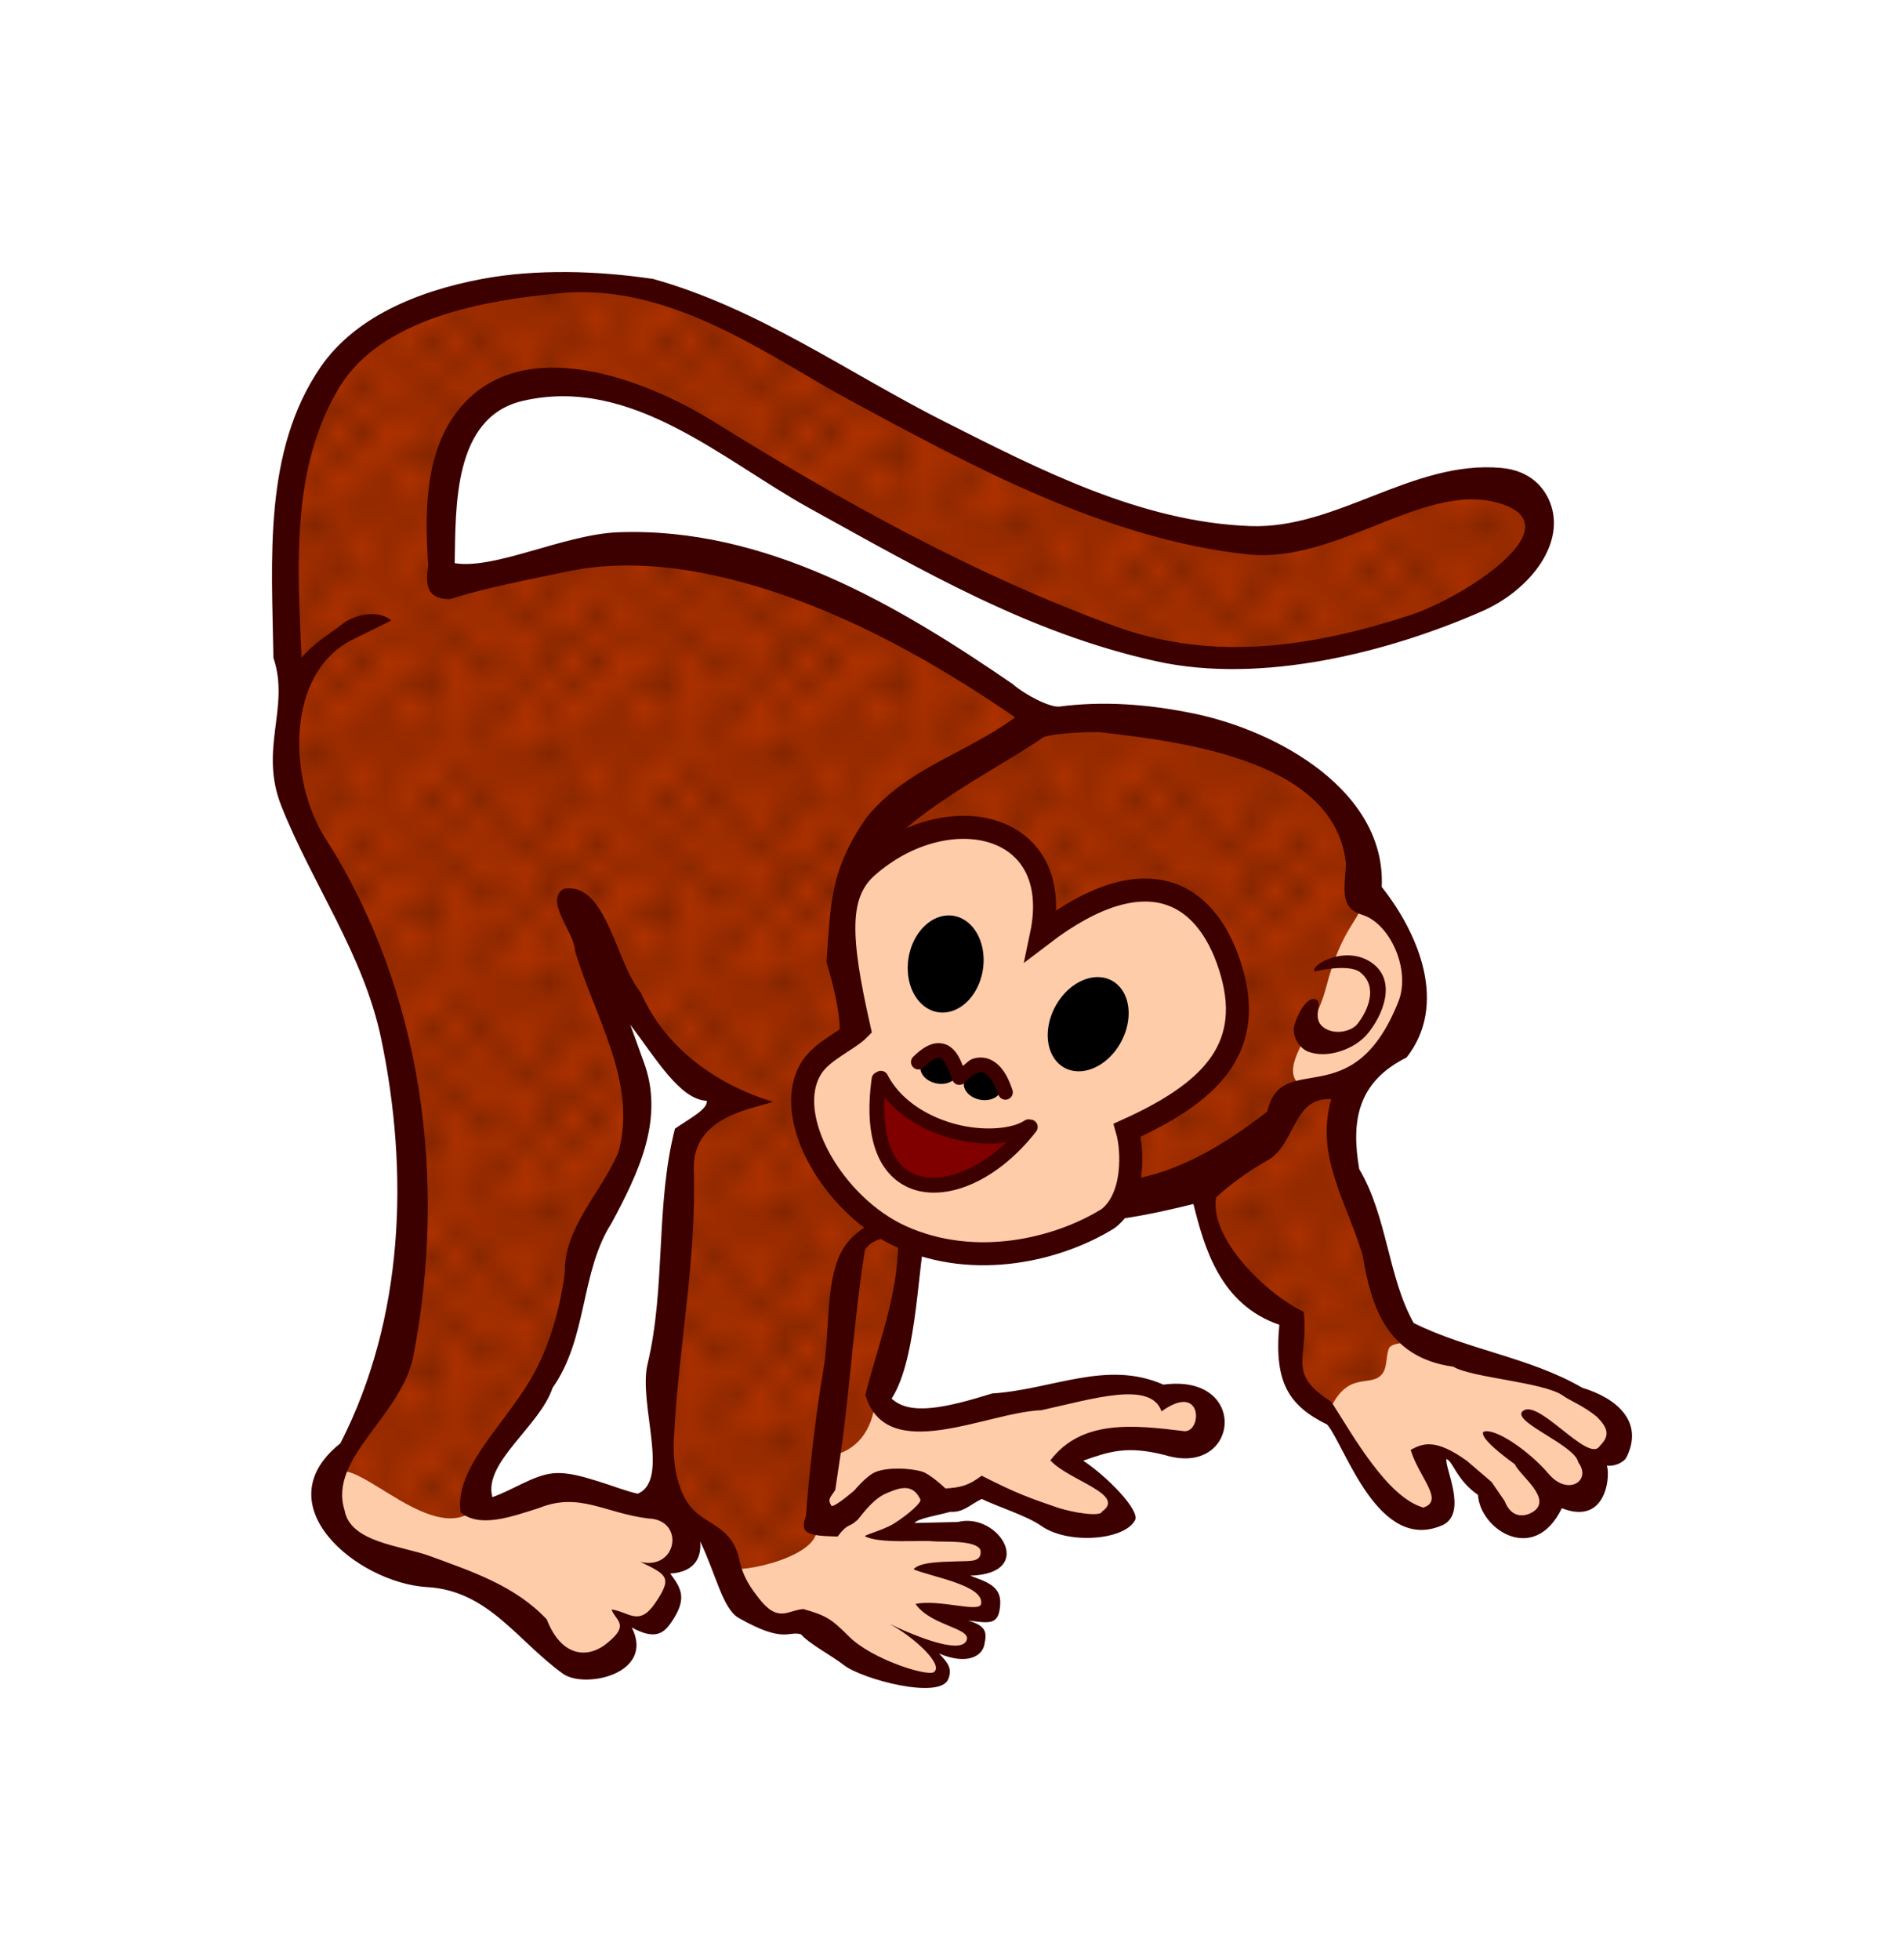 <?xml version="1.0" encoding="UTF-8" standalone="no"?>
<!-- Created with Inkscape (http://www.inkscape.org/) -->

<svg
   xmlns:dc="http://purl.org/dc/elements/1.1/"
   xmlns:cc="http://creativecommons.org/ns#"
   xmlns:rdf="http://www.w3.org/1999/02/22-rdf-syntax-ns#"
   xmlns:svg="http://www.w3.org/2000/svg"
   xmlns="http://www.w3.org/2000/svg"
   xmlns:xlink="http://www.w3.org/1999/xlink"
   xmlns:sodipodi="http://sodipodi.sourceforge.net/DTD/sodipodi-0.dtd"
   xmlns:inkscape="http://www.inkscape.org/namespaces/inkscape"
   width="70.003mm"
   height="72.048mm"
   viewBox="0 0 248.044 255.289"
   id="svg8929"
   version="1.1"
   inkscape:version="0.91 r13725"
   sodipodi:docname="Monkey Remix.svg">
  <title
     id="title9073">Monkey Remix</title>
  <defs
     id="defs8931">
    <pattern
       inkscape:collect="always"
       xlink:href="#pattern5779-7"
       id="pattern6253"
       patternTransform="matrix(3.05,0,0,2.981,507.335,462.382)" />
    <pattern
       inkscape:collect="always"
       xlink:href="#Polkadots-large-7"
       id="pattern5779-7"
       patternTransform="matrix(1.656,0,0,1.727,135.765,995.43)" />
    <pattern
       inkscape:stockid="Polka dots, large"
       id="Polkadots-large-7"
       patternTransform="translate(0,0) scale(10,10)"
       height="10"
       width="10"
       patternUnits="userSpaceOnUse"
       inkscape:collect="always">
      <circle
         id="circle5469-7"
         r="0.45"
         cy="0.810"
         cx="2.567"
         style="fill:black;stroke:none" />
      <circle
         id="circle5471-2"
         r="0.45"
         cy="2.33"
         cx="3.048"
         style="fill:black;stroke:none" />
      <circle
         id="circle5473-9"
         r="0.45"
         cy="2.415"
         cx="4.418"
         style="fill:black;stroke:none" />
      <circle
         id="circle5475-0"
         r="0.45"
         cy="3.029"
         cx="1.844"
         style="fill:black;stroke:none" />
      <circle
         id="circle5477-7"
         r="0.45"
         cy="1.363"
         cx="6.08"
         style="fill:black;stroke:none" />
      <circle
         id="circle5479-2"
         r="0.45"
         cy="4.413"
         cx="5.819"
         style="fill:black;stroke:none" />
      <circle
         id="circle5481-2"
         r="0.45"
         cy="4.048"
         cx="4.305"
         style="fill:black;stroke:none" />
      <circle
         id="circle5483-5"
         r="0.45"
         cy="3.045"
         cx="5.541"
         style="fill:black;stroke:none" />
      <circle
         id="circle5485-9"
         r="0.45"
         cy="5.527"
         cx="4.785"
         style="fill:black;stroke:none" />
      <circle
         id="circle5487-0"
         r="0.45"
         cy="5.184"
         cx="2.667"
         style="fill:black;stroke:none" />
      <circle
         id="circle5489-0"
         r="0.45"
         cy="1.448"
         cx="7.965"
         style="fill:black;stroke:none" />
      <circle
         id="circle5491-9"
         r="0.45"
         cy="5.049"
         cx="7.047"
         style="fill:black;stroke:none" />
      <circle
         id="circle5493-9"
         r="0.45"
         cy="0.895"
         cx="4.340"
         style="fill:black;stroke:none" />
      <circle
         id="circle5495-2"
         r="0.45"
         cy="0.340"
         cx="7.125"
         style="fill:black;stroke:none" />
      <circle
         id="circle5497-8"
         r="0.45"
         cy="1.049"
         cx="9.553"
         style="fill:black;stroke:none" />
      <circle
         id="circle5499-2"
         r="0.45"
         cy="2.689"
         cx="7.006"
         style="fill:black;stroke:none" />
      <circle
         id="circle5501-3"
         r="0.45"
         cy="2.689"
         cx="8.909"
         style="fill:black;stroke:none" />
      <circle
         id="circle5503-3"
         r="0.45"
         cy="4.407"
         cx="9.315"
         style="fill:black;stroke:none" />
      <circle
         id="circle5505-6"
         r="0.45"
         cy="3.870"
         cx="7.820"
         style="fill:black;stroke:none" />
      <circle
         id="circle5507-0"
         r="0.45"
         cy="5.948"
         cx="8.270"
         style="fill:black;stroke:none" />
      <circle
         id="circle5509-5"
         r="0.45"
         cy="7.428"
         cx="7.973"
         style="fill:black;stroke:none" />
      <circle
         id="circle5511-6"
         r="0.45"
         cy="8.072"
         cx="9.342"
         style="fill:black;stroke:none" />
      <circle
         id="circle5513-0"
         r="0.45"
         cy="9.315"
         cx="8.206"
         style="fill:black;stroke:none" />
      <circle
         id="circle5515-8"
         r="0.45"
         cy="9.475"
         cx="9.682"
         style="fill:black;stroke:none" />
      <circle
         id="circle5517-3"
         r="0.45"
         cy="6.186"
         cx="9.688"
         style="fill:black;stroke:none" />
      <circle
         id="circle5519-1"
         r="0.45"
         cy="6.296"
         cx="3.379"
         style="fill:black;stroke:none" />
      <circle
         id="circle5521-4"
         r="0.45"
         cy="8.204"
         cx="2.871"
         style="fill:black;stroke:none" />
      <circle
         id="circle5523-1"
         r="0.45"
         cy="8.719"
         cx="4.59"
         style="fill:black;stroke:none" />
      <circle
         id="circle5525-8"
         r="0.45"
         cy="9.671"
         cx="3.181"
         style="fill:black;stroke:none" />
      <circle
         id="circle5527-2"
         r="0.45"
         cy="7.315"
         cx="5.734"
         style="fill:black;stroke:none" />
      <circle
         id="circle5529-8"
         r="0.45"
         cy="6.513"
         cx="6.707"
         style="fill:black;stroke:none" />
      <circle
         id="circle5531-7"
         r="0.45"
         cy="9.670"
         cx="5.730"
         style="fill:black;stroke:none" />
      <circle
         id="circle5533-6"
         r="0.45"
         cy="8.373"
         cx="6.535"
         style="fill:black;stroke:none" />
      <circle
         id="circle5535-0"
         r="0.45"
         cy="7.154"
         cx="4.37"
         style="fill:black;stroke:none" />
      <circle
         id="circle5537-7"
         r="0.45"
         cy="7.25"
         cx="0.622"
         style="fill:black;stroke:none" />
      <circle
         id="circle5539-3"
         r="0.45"
         cy="5.679"
         cx="0.831"
         style="fill:black;stroke:none" />
      <circle
         id="circle5541-2"
         r="0.45"
         cy="8.519"
         cx="1.257"
         style="fill:black;stroke:none" />
      <circle
         id="circle5543-1"
         r="0.45"
         cy="6.877"
         cx="1.989"
         style="fill:black;stroke:none" />
      <circle
         id="circle5545-8"
         r="0.45"
         cy="3.181"
         cx="0.374"
         style="fill:black;stroke:none" />
      <circle
         id="circle5547-1"
         r="0.45"
         cy="1.664"
         cx="1.166"
         style="fill:black;stroke:none" />
      <circle
         id="circle5549-4"
         r="0.45"
         cy="0.093"
         cx="1.151"
         style="fill:black;stroke:none" />
      <circle
         id="circle5551-0"
         r="0.45"
         cy="10.093"
         cx="1.151"
         style="fill:black;stroke:none" />
      <circle
         id="circle5553-3"
         r="0.45"
         cy="4.451"
         cx="1.302"
         style="fill:black;stroke:none" />
      <circle
         id="circle5555-3"
         r="0.45"
         cy="3.763"
         cx="3.047"
         style="fill:black;stroke:none" />
    </pattern>
  </defs>
  <sodipodi:namedview
     id="base"
     pagecolor="#ffffff"
     bordercolor="#666666"
     borderopacity="1.0"
     inkscape:pageopacity="0.0"
     inkscape:pageshadow="2"
     inkscape:zoom="1.4"
     inkscape:cx="280.26977"
     inkscape:cy="153.07041"
     inkscape:document-units="px"
     inkscape:current-layer="layer1"
     showgrid="false"
     fit-margin-top="10"
     fit-margin-left="10"
     fit-margin-right="10"
     fit-margin-bottom="10"
     inkscape:window-width="1366"
     inkscape:window-height="745"
     inkscape:window-x="-8"
     inkscape:window-y="-8"
     inkscape:window-maximized="1" />
  <g
     inkscape:label="Layer 1"
     inkscape:groupmode="layer"
     id="layer1"
     transform="translate(-235.978,-341.86)">
    <path
       inkscape:connector-curvature="0"
       id="path4807"
       d="m 308.288,378.617 c -2.121,0.013 -4.263,0.082 -6.407,0.158 -9.824,2.398 -18.776,5.478 -23.445,11.903 -5.407,11.505 -6.743,24.92 -5.209,39.678 1.189,1.94 -0.218,7.93 -0.327,11.9 2.018,9.298 8.365,17.921 12.699,26.857 3.155,9.777 4.657,19.726 3.907,29.909 -1.089,10.556 -0.101,21.34 -8.137,31.13 -2.258,3.596 -5.581,6.846 1.792,13.582 l 15.138,5.034 c 4.766,1.433 7.244,5.013 9.443,8.851 1.604,0.756 9.591,4.288 9.605,-4.731 1.985,0.14 3.312,1.565 5.698,-1.679 0.92,-1.408 0.381,-3.271 -1.302,-5.493 2.067,-0.378 3.158,0.02 4.396,-5.796 3.514,2.025 4.586,5.876 6.022,9.458 1.894,3.406 5.177,3.885 8.792,3.662 4.896,2.909 7.552,7.22 15.954,7.938 2.656,-1.048 1.654,-2.874 0,-4.731 1.868,0.358 3.915,1.839 6.188,-0.459 0.151,-1.826 -1.962,-2.591 -3.421,-3.662 2.964,0.199 4.994,-0.171 5.047,-1.831 -0.69,-2.202 -3.359,-2.548 -5.209,-3.662 2.386,-0.588 5.413,-0.127 6.188,-3.358 -0.866,-1.938 -2.893,-1.694 -4.558,-2.134 l -9.443,0.303 5.698,-3.51 c 5.106,-0.06 4.235,-1.536 6.673,-2.29 4.118,2.072 6.937,4.38 14.652,4.579 5.562,0.682 2.779,-1.768 2.281,-3.358 -0.703,-1.526 -3.349,-3.05 -6.188,-4.576 1.586,-1.197 2.098,-2.54 6.511,-3.358 l 10.418,1.221 c 3.148,-2.136 3.041,-4.477 -0.324,-7.02 l -3.907,0.614 c -3.831,-2.512 -8.98,-2.063 -14.98,0.303 l -18.232,3.052 c -1.754,-0.311 -3.431,-0.743 -3.907,-3.052 2.491,-7.26 4.329,-14.928 4.231,-23.806 5.114,1.223 10.406,1.116 15.955,-0.914 6.943,1.149 14.114,0.375 21.491,-2.138 2.035,4.678 1.679,13.215 12.699,16.482 -2.991,6.938 0.048,9.99 3.907,12.513 l 9.443,12.513 c 5.523,3.019 5.81,0.476 4.882,-3.358 l -0.975,-4.579 c 1.36,0.319 1.846,-0.507 5.209,2.441 l 4.234,6.717 c 2.135,2.883 4.597,0.838 7.162,-2.748 2.565,-0.407 5.562,-0.177 5.209,-4.883 4.894,-2.704 2.862,-4.483 1.953,-6.41 -2.034,-1.756 -4.743,-2.878 -7.162,-4.272 l -19.21,-5.493 c -1.52,-0.961 -3.038,-6.079 -4.558,-10.072 -3.12,-8.304 -5.416,-15.447 -4.234,-17.703 -0.172,-4.422 3.902,-7.958 7.49,-11.596 5.371,-8.274 0.597,-12.658 -3.256,-17.396 -0.893,-7.181 -2.49,-14.145 -11.073,-18.923 -10.67,-4.567 -21.794,-4.863 -32.884,-5.493 -9.865,-7.788 -21.182,-13.67 -33.211,-18.616 -6.858,-2.247 -14.323,-3.732 -23.768,-2.745 l -19.7,3.507 c 0.166,-6.308 -2.328,-10.595 0.975,-18.006 2.9,-3.176 5.634,-9.919 23.283,-5.951 l 43.306,24.113 c 8.9,4.196 17.797,8.267 26.697,10.069 12.875,0.8 25.104,-0.213 35.816,-5.493 3.983,-2.734 8.515,-3.158 11.724,-9.155 -0.836,-8.797 -4.466,-7.551 -7.814,-7.324 -6.831,-0.036 -14.264,3.302 -21.491,5.493 -9.413,3.328 -18.356,-0.421 -27.351,-3.358 l -53.073,-25.94 c -5.475,-2.458 -11.649,-2.945 -18.012,-2.907 z m 9.076,93.359 c 4.214,4.957 7.623,10.819 14.735,12.517 -3.328,1.99 -6.021,4.128 -6.907,6.69 -0.699,13.601 -4.429,27.769 -2.763,39.708 l -0.46,7.553 -13.814,-3.669 -8.058,3.884 c -2.934,-0.387 -2.273,-2.028 -1.612,-4.1 l 9.9,-16.617 c 1.768,-3.222 2.979,-9.056 4.144,-15.106 3.076,-4.911 5.663,-10.129 6.907,-16.185 l -4.375,-13.596 2.302,-1.079 z"
       style="fill:#ad3100;fill-opacity:1;fill-rule:evenodd;stroke:#ff0000;stroke-width:0.632;stroke-linecap:butt;stroke-linejoin:miter;stroke-miterlimit:4;stroke-dasharray:none;stroke-opacity:1" />
    <path
       id="path4809"
       d="m 307.986,378.237 c -2.121,0.012 -4.263,0.082 -6.407,0.158 -9.824,2.398 -18.776,5.478 -23.444,11.903 -5.407,11.505 -6.743,24.92 -5.209,39.678 1.189,1.94 -0.218,7.93 -0.327,11.9 2.018,9.298 8.365,17.921 12.699,26.857 3.155,9.777 4.657,19.726 3.907,29.909 -1.089,10.556 -0.101,21.34 -8.137,31.13 -2.258,3.596 -5.581,6.846 1.792,13.582 l 15.138,5.034 c 4.766,1.433 7.244,5.013 9.443,8.851 1.604,0.756 9.591,4.288 9.605,-4.731 1.985,0.14 3.312,1.565 5.698,-1.679 0.92,-1.408 0.381,-3.271 -1.302,-5.493 2.067,-0.378 3.158,0.019 4.396,-5.796 3.514,2.025 4.586,5.876 6.022,9.458 1.894,3.406 5.177,3.885 8.792,3.662 4.896,2.909 7.552,7.22 15.955,7.938 2.656,-1.048 1.654,-2.874 0,-4.731 1.868,0.358 3.915,1.839 6.188,-0.459 0.15,-1.826 -1.962,-2.591 -3.421,-3.662 2.964,0.199 4.994,-0.171 5.047,-1.831 -0.69,-2.202 -3.359,-2.548 -5.209,-3.662 2.386,-0.588 5.413,-0.128 6.188,-3.358 -0.866,-1.938 -2.893,-1.694 -4.558,-2.134 l -9.443,0.303 5.698,-3.51 c 5.106,-0.06 4.235,-1.536 6.673,-2.29 4.118,2.072 6.938,4.38 14.652,4.579 5.562,0.682 2.779,-1.768 2.281,-3.358 -0.703,-1.526 -3.349,-3.05 -6.188,-4.576 1.586,-1.197 2.098,-2.54 6.511,-3.358 l 10.418,1.221 c 3.148,-2.136 3.041,-4.477 -0.324,-7.02 l -3.907,0.614 c -3.831,-2.512 -8.98,-2.063 -14.98,0.304 l -18.232,3.052 c -1.754,-0.311 -3.431,-0.743 -3.907,-3.052 2.491,-7.26 4.329,-14.928 4.231,-23.806 5.114,1.223 10.406,1.116 15.955,-0.914 6.943,1.149 14.114,0.375 21.491,-2.138 2.035,4.678 1.679,13.215 12.699,16.482 -2.991,6.938 0.048,9.99 3.907,12.513 l 9.443,12.513 c 5.524,3.019 5.81,0.476 4.882,-3.358 l -0.975,-4.579 c 1.36,0.319 1.846,-0.507 5.209,2.441 l 4.234,6.717 c 2.134,2.883 4.597,0.838 7.162,-2.748 2.565,-0.407 5.562,-0.177 5.209,-4.883 4.894,-2.704 2.862,-4.482 1.953,-6.41 -2.034,-1.756 -4.743,-2.878 -7.162,-4.272 l -19.21,-5.493 c -1.52,-0.961 -3.038,-6.079 -4.558,-10.072 -3.12,-8.304 -5.416,-15.447 -4.234,-17.703 -0.172,-4.422 3.902,-7.958 7.49,-11.596 5.371,-8.274 0.597,-12.658 -3.256,-17.396 -0.893,-7.181 -2.49,-14.145 -11.073,-18.923 -10.67,-4.567 -21.794,-4.863 -32.884,-5.493 -9.865,-7.788 -21.182,-13.67 -33.211,-18.616 -6.858,-2.247 -14.323,-3.732 -23.768,-2.745 l -19.699,3.507 c 0.166,-6.308 -2.328,-10.595 0.975,-18.006 2.9,-3.176 5.634,-9.919 23.283,-5.951 l 43.306,24.113 c 8.9,4.196 17.797,8.267 26.696,10.069 12.875,0.8 25.104,-0.213 35.816,-5.493 3.983,-2.733 8.515,-3.158 11.724,-9.155 -0.836,-8.797 -4.466,-7.551 -7.814,-7.324 -6.831,-0.036 -14.264,3.302 -21.491,5.493 -9.413,3.328 -18.356,-0.421 -27.351,-3.358 l -53.073,-25.94 c -5.475,-2.458 -11.649,-2.945 -18.012,-2.907 z m 9.076,93.359 c 4.214,4.957 7.623,10.819 14.735,12.517 -3.328,1.99 -6.021,4.128 -6.907,6.69 -0.699,13.601 -4.429,27.769 -2.763,39.708 l -0.46,7.553 -13.814,-3.669 -8.058,3.885 c -2.934,-0.387 -2.273,-2.028 -1.612,-4.1 l 9.9,-16.617 c 1.768,-3.222 2.979,-9.056 4.144,-15.106 3.076,-4.911 5.663,-10.129 6.907,-16.185 l -4.375,-13.596 2.302,-1.079 z"
       style="opacity:0.429;fill:url(#pattern6253);fill-opacity:1;fill-rule:evenodd;stroke:#ff0000;stroke-width:0.632;stroke-linecap:butt;stroke-linejoin:miter;stroke-miterlimit:4;stroke-dasharray:none;stroke-opacity:1"
       inkscape:connector-curvature="0" />
    <path
       sodipodi:nodetypes="ssscs"
       inkscape:connector-curvature="0"
       id="path4811"
       d="m 418.985,475.794 c -4.348,4.851 -10.651,9.256 -13.265,7.657 -3.656,-2.236 1.399,-6.743 3.027,-13.027 2.046,-7.893 4.544,-8.821 4.618,-11.01 3.521,2.239 10.554,10.874 5.619,16.38 z"
       style="color:#000000;display:inline;overflow:visible;visibility:visible;opacity:1;fill:#ffccaa;fill-opacity:1;fill-rule:evenodd;stroke:none;stroke-width:0.708;stroke-linecap:round;stroke-linejoin:bevel;stroke-miterlimit:4;stroke-dasharray:none;stroke-dashoffset:0;stroke-opacity:1;marker:none;enable-background:accumulate" />
    <path
       sodipodi:nodetypes="csssccccsccccccccc"
       inkscape:connector-curvature="0"
       id="path4815"
       d="m 409.229,525.496 c 0.628,-1.504 1.653,-2.92 3.165,-3.453 1.281,-0.452 2.526,-0.22 3.379,-0.949 1.012,-0.865 0.684,-2.321 1.13,-3.555 0.362,-1.002 3.004,-0.533 3.377,-1.538 l 20.951,7.122 5.756,4.532 c 0.185,2.024 -0.278,3.414 -3.684,4.316 0,0 0.46,4.532 -0.921,4.532 -1.381,0 -4.374,0.216 -4.374,0.216 l -2.533,3.669 c -1.868,1.067 -3.133,-0.97 -4.605,-1.942 l -4.375,-5.611 c -1.939,-1.954 -3.055,-1.98 -4.144,-1.942 l 1.612,6.258 c -0.288,0.836 -0.113,1.889 -1.612,2.158 -1.165,0.189 -2.575,-0.079 -4.605,-1.511 -4.128,-2.44 -6.002,-7.785 -8.519,-12.301 z"
       style="fill:#ffccaa;fill-opacity:1;fill-rule:evenodd;stroke:none;stroke-width:0.354;stroke-linecap:butt;stroke-linejoin:miter;stroke-miterlimit:4;stroke-dasharray:none;stroke-opacity:1" />
    <path
       sodipodi:nodetypes="cccccccccccccccc"
       inkscape:connector-curvature="0"
       id="path4817"
       d="m 344.072,531.539 c 3.53,-0.72 5.488,-3.208 5.986,-7.337 1.726,2.867 5.222,2.968 8.749,3.021 l 25.096,-5.395 3.223,2.158 c 2.075,0.15 2.845,-2.758 7.137,2.59 -1.151,4.816 -2.302,3.006 -3.454,3.669 l -10.591,-1.079 -5.065,2.59 c 4.046,3.047 6.543,5.368 6.907,6.69 -1.612,2.94 -3.223,2.094 -4.835,2.374 l -13.123,-5.179 -5.526,1.942 -4.144,-3.021 c -4.952,-0.885 -7.689,3.418 -11.512,5.179 z"
       style="fill:#ffccaa;fill-opacity:1;fill-rule:evenodd;stroke:none;stroke-width:0.354;stroke-linecap:butt;stroke-linejoin:miter;stroke-miterlimit:4;stroke-dasharray:none;stroke-opacity:1" />
    <path
       sodipodi:nodetypes="ccccccccccccccccccc"
       inkscape:connector-curvature="0"
       id="path4819"
       d="m 331.022,546.023 c 1.123,0.941 12.53,-1.544 11.233,-5.494 5.43,-0.878 6.056,-3.686 8.791,-5.646 l 5.047,0 1.791,2.899 c -1.072,0.236 -3.345,2.16 -5.21,3.51 l 10.256,0.305 c 3.924,2.249 1.853,3.202 0.326,4.273 l -2.768,0.763 3.419,1.984 c 1.899,2.55 0.544,2.922 -0.488,3.51 l -4.07,0.305 3.744,2.289 c -0.019,0.814 0.099,1.628 -0.326,2.442 l -5.535,-0.611 c 1.965,2.419 2.105,3.888 0.163,4.273 -4.828,-0.945 -9.573,-0.876 -14.815,-6.867 -4.101,-0.54 -8.209,-1.076 -9.768,-3.205 z"
       style="fill:#ffccaa;fill-opacity:1;fill-rule:evenodd;stroke:none;stroke-width:0.354;stroke-linecap:butt;stroke-linejoin:miter;stroke-miterlimit:4;stroke-dasharray:none;stroke-opacity:1" />
    <path
       sodipodi:nodetypes="cccccccccccc"
       inkscape:connector-curvature="0"
       id="path4821"
       d="m 279.251,534.426 c 1.757,-4.492 12.047,8.396 18.071,4.425 l 10.908,-2.899 c 3.78,0.279 7.342,0.406 14.489,3.052 2.403,2.49 3.961,4.931 -0.488,7.019 0.585,1.754 2.501,3.286 0.651,6.562 -1.405,0.877 -3.033,1.486 -5.698,0 0.849,2.986 -0.234,4.667 -1.954,5.646 -4.423,0.365 -4.235,0.357 -6.349,0 l -10.419,-10.072 c -4.661,-0.778 -10.417,-0.874 -16.768,-4.425 -4.632,-7.332 -2.073,-6.698 -2.442,-9.308 z"
       style="fill:#ffccaa;fill-opacity:1;fill-rule:evenodd;stroke:none;stroke-width:0.354;stroke-linecap:butt;stroke-linejoin:miter;stroke-miterlimit:4;stroke-dasharray:none;stroke-opacity:1" />
    <path
       style="color:#000000;font-style:normal;font-variant:normal;font-weight:normal;font-stretch:normal;font-size:medium;line-height:normal;font-family:sans-serif;text-indent:0;text-align:start;text-decoration:none;text-decoration-line:none;text-decoration-style:solid;text-decoration-color:#000000;letter-spacing:normal;word-spacing:normal;text-transform:none;direction:ltr;block-progression:tb;writing-mode:lr-tb;baseline-shift:baseline;text-anchor:start;white-space:normal;clip-rule:nonzero;display:inline;overflow:visible;visibility:visible;opacity:1;isolation:auto;mix-blend-mode:normal;color-interpolation:sRGB;color-interpolation-filters:linearRGB;solid-color:#000000;solid-opacity:1;fill:#ff6600;fill-opacity:1;fill-rule:evenodd;stroke:none;stroke-width:0.632;stroke-linecap:butt;stroke-linejoin:miter;stroke-miterlimit:4;stroke-dasharray:none;stroke-dashoffset:0;stroke-opacity:1;color-rendering:auto;image-rendering:auto;shape-rendering:auto;text-rendering:auto;enable-background:accumulate"
       d="m 353.226,465.176 c -0.605,0.03 -1.206,0.207 -1.746,0.613 l -0.07,0.053 -0.033,0.08 c -0.154,0.374 -0.324,0.552 -0.498,0.768 -0.174,0.216 -0.353,0.515 -0.336,0.926 0.034,0.822 0.609,2.071 2.344,5.371 l 0.047,0.088 0.086,0.047 c 1.37,0.715 2.23,1.429 3.147,1.684 0.458,0.128 0.94,0.116 1.428,-0.096 0.488,-0.212 0.981,-0.605 1.559,-1.221 l 0.033,-0.037 0.022,-0.043 c 0.46,-0.965 0.62,-2.015 0.367,-3.121 -0.253,-1.106 -0.907,-2.26 -2.031,-3.486 l -0.02,-0.023 -0.025,-0.019 c -0.445,-0.325 -1.389,-0.948 -2.502,-1.312 -0.556,-0.182 -1.164,-0.3 -1.77,-0.27 z m 0.049,0.629 c 0.501,-0.022 1.021,0.077 1.525,0.242 0.994,0.325 1.874,0.9 2.291,1.203 1.058,1.161 1.646,2.217 1.865,3.178 0.217,0.95 0.085,1.817 -0.307,2.66 -0.523,0.55 -0.954,0.887 -1.309,1.041 -0.365,0.159 -0.657,0.164 -1.008,0.066 -0.679,-0.189 -1.579,-0.867 -2.924,-1.582 -1.665,-3.176 -2.215,-4.524 -2.236,-5.025 -0.011,-0.255 0.044,-0.315 0.195,-0.502 0.131,-0.162 0.337,-0.439 0.514,-0.799 0.425,-0.313 0.899,-0.46 1.393,-0.482 z"
       id="path4823"
       inkscape:connector-curvature="0" />
    <path
       style="color:#000000;font-style:normal;font-variant:normal;font-weight:normal;font-stretch:normal;font-size:medium;line-height:normal;font-family:sans-serif;text-indent:0;text-align:start;text-decoration:none;text-decoration-line:none;text-decoration-style:solid;text-decoration-color:#000000;letter-spacing:normal;word-spacing:normal;text-transform:none;direction:ltr;block-progression:tb;writing-mode:lr-tb;baseline-shift:baseline;text-anchor:start;white-space:normal;clip-rule:nonzero;display:inline;overflow:visible;visibility:visible;opacity:1;isolation:auto;mix-blend-mode:normal;color-interpolation:sRGB;color-interpolation-filters:linearRGB;solid-color:#000000;solid-opacity:1;fill:#ff6600;fill-opacity:1;fill-rule:evenodd;stroke:none;stroke-width:0.632;stroke-linecap:butt;stroke-linejoin:miter;stroke-miterlimit:4;stroke-dasharray:none;stroke-dashoffset:0;stroke-opacity:1;color-rendering:auto;image-rendering:auto;shape-rendering:auto;text-rendering:auto;enable-background:accumulate"
       d="m 371.152,470.609 c -0.828,-0.055 -1.685,-0.02 -2.541,0.123 l -0.029,0.006 -0.029,0.01 c -0.508,0.187 -1.757,0.657 -2.857,1.391 -0.55,0.367 -1.066,0.801 -1.432,1.318 -0.366,0.517 -0.579,1.136 -0.476,1.805 l 0.014,0.088 0.057,0.066 c 1.282,1.519 3.642,2.346 8.492,2.682 l 0.094,0.006 0.082,-0.045 c 1.343,-0.738 2.654,-1.099 3.574,-1.713 0.46,-0.307 0.832,-0.702 0.99,-1.236 0.158,-0.535 0.1,-1.172 -0.178,-1.967 l -0.016,-0.047 -0.031,-0.039 c -0.68,-0.897 -1.891,-1.603 -3.356,-2.033 -0.732,-0.215 -1.53,-0.359 -2.357,-0.414 z m -0.041,0.631 c 0.782,0.052 1.534,0.189 2.221,0.391 1.351,0.397 2.428,1.057 2.99,1.773 0.229,0.682 0.264,1.176 0.16,1.527 -0.107,0.363 -0.345,0.63 -0.733,0.889 -0.752,0.502 -2.056,0.903 -3.424,1.635 -4.64,-0.33 -6.769,-1.127 -7.887,-2.387 -0.04,-0.444 0.063,-0.854 0.34,-1.246 0.299,-0.423 0.756,-0.818 1.266,-1.158 1.009,-0.673 2.193,-1.123 2.701,-1.311 0.794,-0.13 1.594,-0.164 2.365,-0.113 z"
       id="path4825"
       inkscape:connector-curvature="0" />
    <path
       style="color:#000000;font-style:normal;font-variant:normal;font-weight:normal;font-stretch:normal;font-size:medium;line-height:normal;font-family:sans-serif;text-indent:0;text-align:start;text-decoration:none;text-decoration-line:none;text-decoration-style:solid;text-decoration-color:#000000;letter-spacing:normal;word-spacing:normal;text-transform:none;direction:ltr;block-progression:tb;writing-mode:lr-tb;baseline-shift:baseline;text-anchor:start;white-space:normal;clip-rule:nonzero;display:inline;overflow:visible;visibility:visible;opacity:1;isolation:auto;mix-blend-mode:normal;color-interpolation:sRGB;color-interpolation-filters:linearRGB;solid-color:#000000;solid-opacity:1;fill:#3c0000;fill-opacity:1;fill-rule:evenodd;stroke:none;stroke-width:0.149;stroke-linecap:butt;stroke-linejoin:miter;stroke-miterlimit:4;stroke-dasharray:none;stroke-dashoffset:0;stroke-opacity:1;color-rendering:auto;image-rendering:auto;shape-rendering:auto;text-rendering:auto;enable-background:accumulate"
       d="m 309.746,377.295 c -3.774,-0.026 -7.484,0.245 -10.922,0.887 -8.737,1.631 -16.725,5.137 -21.08,11.482 -7.525,10.963 -6.346,25.175 -6.148,37.873 2.194,6.49 -1.926,11.854 1.037,19.316 4.048,10.195 10.706,19.322 12.99,30.248 3.668,17.545 2.984,36.553 -5.303,52.75 -10.102,8.013 2.195,18.134 11.209,18.719 8.089,0.415 11.879,7.074 17.805,11.299 2.784,1.984 12.007,0.046 8.953,-6.027 3.101,1.701 4.21,0.707 5.191,-0.75 1.995,-2.961 1.339,-4.264 -0.188,-6.279 3.391,-0.212 4.08,-2.305 3.908,-4.182 2.092,4.383 2.94,8.78 5.002,9.955 5.971,3.404 6.485,1.631 8.139,2.15 1.089,1.255 3.903,2.7 5.6,4.016 2.335,1.812 12.458,4.526 13.566,1.824 0.563,-1.373 -0.022,-2.129 -1.195,-3.346 3.699,1.552 5.59,0.299 5.889,-1.086 0.353,-1.641 0.366,-2.476 -2.119,-3.223 2.913,0.383 4.044,0.632 4.203,-2.143 0.138,-2.407 -1.968,-2.946 -3.914,-3.688 8.759,-0.264 3.707,-8.344 -1.619,-6.994 l -5.625,0.127 c 0.381,-0.583 3.195,-1.032 4.644,-1.451 1.747,0.091 2.467,-0.874 4.106,-1.678 l 0,0 c 1.915,0.952 5.881,2.187 7.783,3.527 3.444,2.427 10.818,1.878 12.184,-0.764 0.656,-1.269 -3.53,-5.61 -6.748,-7.746 3.385,-1.189 5.672,-1.996 10.641,-0.734 9.7,3.012 11.116,-10.682 -0.199,-9.174 -7.382,-3.254 -14.428,0.635 -22.295,1.154 -6.195,1.909 -10.718,2.893 -13.109,0.666 3.459,-5.321 3.383,-18.175 4.606,-22.178 4.359,0.109 7.396,1.378 13.521,-1.148 7.047,1.431 16.857,-0.947 21.193,-2.02 1.404,5.619 3.452,13.091 11.191,15.729 -0.707,7.458 1.168,10.508 6.238,13.004 2.372,2.815 6.675,16.976 15.17,13.029 3.093,-1.686 0.103,-7.457 0.367,-8.537 0.846,0.272 1.308,2.733 4.104,4.666 0.257,4.502 7.34,9.165 10.922,1.73 2.302,0.907 3.776,0.438 4.686,-0.545 1.373,-1.484 1.463,-4.139 1.185,-5.004 0.914,0.154 2.214,-0.386 2.568,-1.107 2.279,-4.634 -1.306,-7.677 -5.77,-9.027 -6.814,-3.968 -14.989,-4.947 -21.967,-8.438 -3.37,-6.029 -3.419,-13.824 -7.094,-20.049 -1.079,-6.244 -0.241,-11.343 6.164,-14.529 5.411,-6.882 1.63,-16.077 -3.232,-22.219 0.571,-12.509 -13.578,-20.329 -24.438,-22.576 -6.138,-1.27 -11.957,-1.647 -17.555,-0.918 -1.175,0.153 -4.433,-1.48 -6.078,-2.928 -14.91,-10.224 -32.142,-20.481 -51.383,-19.773 -7.007,0.258 -16.101,4.9 -21.316,4.025 0.14,-7.345 -0.219,-19.02 8.857,-21.135 14.197,-3.308 26.02,7.727 37.438,14.02 14.688,8.095 28.463,16.202 45.053,19.881 13.882,3.078 30.467,-1.228 42.473,-6.494 6.095,-2.673 10.686,-8.501 9.045,-13.697 -0.764,-2.419 -2.767,-4.639 -6.508,-4.98 -11.558,-1.054 -21.416,7.982 -32.705,7.574 -14.241,-0.514 -27.49,-7.365 -39.918,-13.641 -12.514,-6.319 -24.189,-14.742 -37.908,-18.551 -3.685,-0.548 -7.521,-0.871 -11.295,-0.896 z m 2.103,2.615 c 13.262,0.015 25.087,8.807 34.752,14.029 15.958,8.622 33.386,18.118 51.869,20.121 12.07,1.308 23.61,-10.118 33.537,-6.418 8.52,3.175 -5.591,12.147 -12.35,14.35 -12.424,4.049 -25.427,6.152 -38.281,1.477 -18.495,-6.726 -35.854,-16.4 -52.338,-26.645 -9.256,-5.752 -24.465,-11.343 -32.676,-2.357 -4.708,5.152 -5.196,12.735 -4.598,21.092 -0.387,2.377 -0.233,4.373 2.814,4.336 4.934,-1.553 10.183,-2.505 15.09,-3.559 9.523,-2.044 19.482,0.028 27.824,2.832 11.628,3.958 22.081,10.182 30.738,16.131 -6.541,4.777 -14.035,6.574 -19.279,12.93 -4.982,6.976 -4.764,11.819 -5.303,18.949 3.959,13.278 -0.621,9.946 2.803,13.225 -1.542,1.232 -3.123,5.406 -4.814,7.711 0.512,8.251 4.353,10.073 8.967,12.592 -2.867,1.208 -4.663,2.898 -5.574,5.453 -1.448,4.059 -1.014,9.645 -1.766,13.971 -1.065,6.126 -1.932,14.173 -2.295,19.162 -0.944,2.452 0.455,2.594 4.127,2.701 1.346,-1.805 1.519,-1.163 2.43,-2.037 0.237,0 1.873,-2.755 3.936,-3.602 1.435,-0.589 3.357,-1.485 4.408,0.801 0.245,0.344 -1.548,1.969 -3.453,3.156 -1.479,0.9 -4.012,1.516 -3.74,1.656 1.908,0.983 7.115,0.478 8.773,0.639 1.353,0.131 5.698,-0.228 6.262,1.164 0.198,1.55 -1.195,1.395 -2.842,1.449 -2.249,0.074 -5.073,0.074 -5.881,1.039 2.351,1 9.19,2.065 8.805,4.496 -0.194,1.225 -5.461,-0.642 -8.551,0.018 2.005,2.851 7.216,3.116 6.674,4.689 -0.665,1.928 -6.417,-0.35 -10.117,-2.123 3.089,1.628 7.207,5.342 5.84,6.311 -0.846,0.599 -8.077,-1.645 -11.088,-4.664 -2.384,-2.39 -3.024,-2.706 -5.916,-3.549 -2.015,0.124 -3.282,1.916 -5.875,-1.498 -0.791,-1.041 -1.998,-2.546 -2.498,-5.076 -0.938,-4.057 -3.981,-4.336 -5.976,-6.367 -1.852,-1.884 -2.705,-5.515 -2.529,-9.096 0.611,-12.426 2.952,-22.852 2.605,-35.225 -0.194,-6.921 7.557,-7.832 10.322,-8.811 -7.593,-2.286 -14.145,-7.179 -17.225,-14.229 -3.273,-3.848 -4.481,-14.525 -10.041,-13.51 -2.566,1.55 1.339,5.542 1.48,8.113 2.535,8.614 8.164,17.067 5.623,26.27 -2.272,5.231 -7.05,9.708 -6.969,15.611 -0.653,4.942 -2.101,10.316 -5.07,14.904 -3.832,5.922 -9.224,10.945 -8.51,16.307 2.498,2.123 6.729,0.553 10.234,-0.555 5.234,-2.117 8.539,0.659 14.203,1.363 4.819,0.117 3.851,6.783 -0.99,5.658 3.526,1.706 4.154,2.039 1.934,5.33 -2.14,3.171 -3.451,1.15 -5.705,0.869 0.508,1.474 2.468,1.941 -0.588,4.387 -2.277,1.91 -5.833,2.064 -7.854,-3.096 -4.112,-4.378 -9.703,-6.228 -15.213,-8.248 -3.746,-1.373 -10.387,-1.757 -11.127,-5.967 -2.159,-6.844 7.453,-12.261 8.973,-20.15 4.394,-22.808 1.218,-47.518 -11.486,-67.385 -4.804,-7.512 -5.283,-21.537 3.631,-25.912 l 4.975,-2.443 c -1.859,-1.591 -5.048,-0.626 -6.42,0.479 -1.674,1.348 -3.58,2.347 -5.279,4.346 -0.52,-11.825 -1.421,-24.8 4.953,-35.242 5.44,-8.912 18.694,-11.312 28.965,-12.236 0.897,-0.081 1.786,-0.118 2.67,-0.117 z m 67.41,57.316 c 11.451,1.3 30.684,3.834 32.057,17.111 -0.115,3.182 -0.936,5.739 2.117,6.672 3.626,1.108 6.367,7.166 4.723,11.305 -5.992,15.076 -15.182,6.048 -17.094,14.334 -13.256,10.236 -19.041,9.068 -32.438,10.445 -2.786,1.155 -8.602,3.382 -15.852,1.281 -3.087,-0.895 -6.918,-5.607 -6.861,-7.83 -0.503,-1.392 -2.558,-3.347 0.26,-6.205 9.495,-8.864 -6.09,-18.789 6.762,-33.646 0.219,-0.392 0.564,-0.699 0.979,-0.871 5.522,-4.741 13.421,-8.757 18.061,-11.979 1.774,-0.515 5.438,-0.66 7.287,-0.617 z m -61.168,38.098 c 3.382,4.471 6.481,9.766 9.961,9.912 0.145,1.087 -2.143,2.255 -4.144,3.629 -2.566,10.008 -1.171,20.624 -3.568,30.654 -1.236,5.17 2.984,15.119 -1.283,16.891 -1.62,-0.356 -3.337,-1.056 -5.143,-1.609 -1.806,-0.553 -4.025,-1.266 -5.994,-1.033 -2.535,0.299 -5.034,2.119 -7.797,3.092 -1.246,-4.489 6.202,-9.254 7.838,-14.227 4.604,-6.539 3.587,-15.028 7.674,-21.439 3.527,-6.564 7.007,-13.696 4.15,-21.168 -0.564,-1.567 -1.133,-3.133 -1.693,-4.701 z m 91.316,9.693 c -2.141,7.427 2.005,13.333 4.123,20.457 1.028,6.418 3.114,13.219 11.766,14.391 2.402,1.458 11.827,2.008 14.307,3.781 0.969,0.693 2.6,1.269 4.416,2.754 1.242,1.26 1.881,2.333 0.367,3.799 -1.473,2.39 -8.303,-6.658 -10.156,-4.412 -0.863,1.442 6.97,4.358 7.354,6.533 1.803,2.41 -1.356,4.44 -3.822,1.545 -2.658,-3.12 -7.103,-6.092 -8.524,-5.518 -0.712,0.855 4.086,4.228 4.086,4.228 0.626,1.467 5.051,4.551 2.309,6.236 -0.806,0.495 -2.691,1.032 -3.65,-1.465 l -1.688,-2.457 -3.232,-2.768 c -4.062,-2.905 -5.688,-2.293 -7.311,-1.422 1.065,3.574 4.46,6.622 1.647,7.516 -4.698,-1.332 -9.155,-9.366 -11.979,-13.775 -5.966,-3.772 -2.893,-5.61 -3.603,-11.719 -5.118,-2.469 -12.325,-9.684 -11.404,-14.912 1.648,-1.506 4.132,-3.399 6.611,-4.766 3.83,-2.111 3.271,-8.288 8.385,-8.027 z m -56.414,17.096 c 0.223,7.834 -2.318,13.857 -4.293,21.418 2.753,9.269 15.797,2.266 22.939,2.008 6.519,-1.419 14.289,-3.922 15.656,0.154 5.358,-3.869 5.312,2.597 3.031,2.58 -6.636,-0.811 -13.4,-1.585 -17.512,3.797 2.357,2.615 9.958,4.428 6.719,6.68 -0.086,0.655 -3.536,0.249 -6.08,-0.629 -3.291,-1.136 -5.109,-1.763 -9.586,-4.055 -1.701,1.281 -2.701,1.534 -4.717,1.666 0,0 -1.946,-1.871 -3.064,-2.201 -1.627,-0.48 -4.451,-0.58 -6.021,0.045 -1.195,0.475 -2.799,2.422 -2.799,2.422 0,0 -2.752,2.368 -2.99,1.967 -0.544,-0.914 -0.071,-1.063 0.519,-2.051 l 0.379,-2.57 c 1.494,-9.501 1.965,-19.186 3.473,-28.643 0.874,-1.651 3.195,-1.441 4.346,-2.588 z"
       id="path4827"
       inkscape:connector-curvature="0"
       sodipodi:nodetypes="scscssccscccccccsccccccccccscccccccccccccccccccccccsscscsssscsssccscssssssccscccccccccccccccccccccccccsccccsscccccccccccscccccssccccscscccsccscccccccccscccccccccccscccccccccccccccccccczccccscccsccccccccz" />
    <path
       style="opacity:1;fill:#ffccaa;fill-opacity:1;stroke:#3c0000;stroke-width:3;stroke-opacity:1"
       d="m 348.984,454.708 c -4.045,3.55 -3.764,9.232 -1.07,21.161 -1.416,1.455 -4.787,2.8 -6.214,5.06 -3.976,6.295 2.864,18.007 11.671,21.991 9.72,4.397 20.602,1.623 26.982,-2.353 3.538,-2.751 3.184,-9.046 2.471,-11.507 10.526,-4.76 16.494,-10.37 13.655,-20.457 -2.839,-10.088 -10.652,-15.806 -24.831,-4.96 3.124,-14.858 -12.298,-18.031 -22.663,-8.935 z"
       id="path6216"
       inkscape:connector-curvature="0"
       sodipodi:nodetypes="sccscczcs" />
    <path
       sodipodi:nodetypes="scssssssss"
       inkscape:connector-curvature="0"
       id="path4829"
       d="m 414.81,467.352 c -3.445,-2.58 -8.23,0.262 -7.572,1.033 0,0 4.425,-1.08 5.94,0.116 2.401,1.893 0.966,5.046 -0.35,6.716 -0.744,0.945 -2.815,1.478 -4.247,0.579 -2.013,-1.263 0.025,-3.443 -1.275,-3.793 -1.216,-0.328 -2.486,2.371 -2.742,3.533 -0.267,1.213 0.607,2.823 1.828,3.297 2.489,0.966 6.037,-0.303 7.707,-2.285 2.032,-2.412 3.863,-6.835 0.711,-9.195 z"
       style="fill:#3c0000;fill-opacity:1;fill-rule:evenodd;stroke:none;stroke-width:0.291;stroke-linecap:butt;stroke-linejoin:miter;stroke-miterlimit:4;stroke-dasharray:none;stroke-opacity:1" />
    <path
       inkscape:connector-curvature="0"
       id="ellipse4831"
       d="m 363.994,468.333 a 4.902,6.357 9.133 0 1 -5.931,5.345 4.902,6.357 9.133 0 1 -3.704,-7.172 4.902,6.357 9.133 0 1 5.93,-5.345 4.902,6.357 9.133 0 1 3.704,7.172 z"
       style="color:#000000;display:inline;overflow:visible;visibility:visible;opacity:1;fill:#000000;fill-opacity:1;fill-rule:evenodd;stroke:none;stroke-width:0.291;stroke-linecap:round;stroke-linejoin:bevel;stroke-miterlimit:4;stroke-dasharray:none;stroke-dashoffset:0;stroke-opacity:1;marker:none;enable-background:accumulate" />
    <path
       inkscape:connector-curvature="0"
       id="ellipse4833"
       d="m 382.504,476.521 a 4.867,6.461 28.473 0 1 -7.023,4.743 4.867,6.461 28.473 0 1 -2.502,-7.265 4.867,6.461 28.473 0 1 7.023,-4.743 4.867,6.461 28.473 0 1 2.501,7.265 z"
       style="color:#000000;display:inline;overflow:visible;visibility:visible;opacity:1;fill:#000000;fill-opacity:1;fill-rule:evenodd;stroke:none;stroke-width:0.291;stroke-linecap:round;stroke-linejoin:bevel;stroke-miterlimit:4;stroke-dasharray:none;stroke-dashoffset:0;stroke-opacity:1;marker:none;enable-background:accumulate" />
    <path
       inkscape:connector-curvature="0"
       style="color:#000000;font-style:normal;font-variant:normal;font-weight:normal;font-stretch:normal;font-size:medium;line-height:normal;font-family:sans-serif;text-indent:0;text-align:start;text-decoration:none;text-decoration-line:none;text-decoration-style:solid;text-decoration-color:#000000;letter-spacing:normal;word-spacing:normal;text-transform:none;direction:ltr;block-progression:tb;writing-mode:lr-tb;baseline-shift:baseline;text-anchor:start;white-space:normal;clip-rule:nonzero;display:inline;overflow:visible;visibility:visible;opacity:1;isolation:auto;mix-blend-mode:normal;color-interpolation:sRGB;color-interpolation-filters:linearRGB;solid-color:#000000;solid-opacity:1;fill:#3c0000;fill-opacity:1;fill-rule:evenodd;stroke:none;stroke-width:1.929;stroke-linecap:round;stroke-linejoin:bevel;stroke-miterlimit:4;stroke-dasharray:none;stroke-dashoffset:0;stroke-opacity:1;color-rendering:auto;image-rendering:auto;shape-rendering:auto;text-rendering:auto;enable-background:accumulate"
       d="m 350.748,481.336 a 0.964,0.964 0 0 0 -0.562,0.178 0.964,0.964 0 0 0 -0.643,0.791 c -0.627,4.504 -0.237,7.937 0.961,10.42 1.198,2.482 3.269,3.954 5.639,4.35 4.739,0.791 10.484,-2.289 14.805,-7.822 a 0.964,0.964 0 0 0 -0.725,-1.57 0.964,0.964 0 0 0 -0.793,0.139 c -1.656,1.079 -5.351,1.407 -8.973,0.445 -3.622,-0.961 -7.139,-3.102 -8.854,-6.398 a 0.964,0.964 0 0 0 -0.856,-0.531 z"
       id="path6271" />
    <path
       inkscape:connector-curvature="0"
       style="color:#000000;font-style:normal;font-variant:normal;font-weight:normal;font-stretch:normal;font-size:medium;line-height:normal;font-family:sans-serif;text-indent:0;text-align:start;text-decoration:none;text-decoration-line:none;text-decoration-style:solid;text-decoration-color:#000000;letter-spacing:normal;word-spacing:normal;text-transform:none;direction:ltr;block-progression:tb;writing-mode:lr-tb;baseline-shift:baseline;text-anchor:start;white-space:normal;clip-rule:nonzero;display:inline;overflow:visible;visibility:visible;opacity:1;isolation:auto;mix-blend-mode:normal;color-interpolation:sRGB;color-interpolation-filters:linearRGB;solid-color:#000000;solid-opacity:1;fill:#800000;fill-opacity:1;fill-rule:evenodd;stroke:none;stroke-width:1.929;stroke-linecap:round;stroke-linejoin:bevel;stroke-miterlimit:4;stroke-dasharray:none;stroke-dashoffset:0;stroke-opacity:1;color-rendering:auto;image-rendering:auto;shape-rendering:auto;text-rendering:auto;enable-background:accumulate"
       d="m 351.236,484.803 c 2.207,2.733 5.469,4.462 8.725,5.326 2.49,0.661 4.988,0.858 7.121,0.523 -3.581,3.397 -7.661,5.015 -10.621,4.521 -1.817,-0.303 -3.258,-1.292 -4.221,-3.287 -0.784,-1.625 -1.195,-3.972 -1.004,-7.084 z"
       id="path6231" />
    <path
       style="color:#000000;display:inline;overflow:visible;visibility:visible;opacity:1;fill:#000000;fill-opacity:1;fill-rule:evenodd;stroke:none;stroke-width:0.291;stroke-linecap:round;stroke-linejoin:bevel;stroke-miterlimit:4;stroke-dasharray:none;stroke-dashoffset:0;stroke-opacity:1;marker:none;enable-background:accumulate"
       d="m 364.081,485.147 a 2.478,1.866 10.932 0 1 -2.546,-2.02 2.478,1.866 10.932 0 1 2.367,-1.754 2.478,1.866 10.932 0 1 2.546,2.02 2.478,1.866 10.932 0 1 -2.367,1.754 z"
       id="path7006"
       inkscape:connector-curvature="0" />
    <path
       inkscape:connector-curvature="0"
       id="path7009"
       d="m 358.424,483.026 a 2.478,1.866 10.932 0 1 -2.546,-2.02 2.478,1.866 10.932 0 1 2.367,-1.754 2.478,1.866 10.932 0 1 2.546,2.02 2.478,1.866 10.932 0 1 -2.367,1.754 z"
       style="color:#000000;display:inline;overflow:visible;visibility:visible;opacity:1;fill:#000000;fill-opacity:1;fill-rule:evenodd;stroke:none;stroke-width:0.291;stroke-linecap:round;stroke-linejoin:bevel;stroke-miterlimit:4;stroke-dasharray:none;stroke-dashoffset:0;stroke-opacity:1;marker:none;enable-background:accumulate" />
    <path
       style="color:#000000;font-style:normal;font-variant:normal;font-weight:normal;font-stretch:normal;font-size:medium;line-height:normal;font-family:sans-serif;text-indent:0;text-align:start;text-decoration:none;text-decoration-line:none;text-decoration-style:solid;text-decoration-color:#000000;letter-spacing:normal;word-spacing:normal;text-transform:none;direction:ltr;block-progression:tb;writing-mode:lr-tb;baseline-shift:baseline;text-anchor:start;white-space:normal;clip-rule:nonzero;display:inline;overflow:visible;visibility:visible;opacity:1;isolation:auto;mix-blend-mode:normal;color-interpolation:sRGB;color-interpolation-filters:linearRGB;solid-color:#000000;solid-opacity:1;fill:#3c0000;fill-opacity:1;fill-rule:evenodd;stroke:none;stroke-width:1.929;stroke-linecap:round;stroke-linejoin:round;stroke-miterlimit:4;stroke-dasharray:none;stroke-dashoffset:0;stroke-opacity:1;color-rendering:auto;image-rendering:auto;shape-rendering:auto;text-rendering:auto;enable-background:accumulate"
       d="m 358.619,477.754 c -0.393,-0.055 -0.81,-0.025 -1.213,0.1 -0.805,0.249 -1.581,0.793 -2.455,1.645 a 0.964,0.964 0 1 0 1.346,1.381 c 0.747,-0.728 1.329,-1.075 1.68,-1.184 0.351,-0.109 0.442,-0.071 0.635,0.059 0.385,0.26 0.971,1.381 1.434,2.752 a 0.964,0.964 0 0 0 1.631,0.338 c 0.653,-0.724 1.211,-1.093 1.613,-1.236 0.403,-0.143 0.642,-0.113 0.932,0.027 0.579,0.28 1.325,1.327 1.822,2.801 a 0.964,0.964 0 1 0 1.828,-0.615 c -0.576,-1.71 -1.382,-3.231 -2.811,-3.922 -0.714,-0.346 -1.592,-0.403 -2.418,-0.109 -0.424,0.151 -0.824,0.599 -1.232,0.904 -0.384,-1 -0.836,-1.942 -1.719,-2.537 -0.309,-0.208 -0.679,-0.348 -1.072,-0.402 z"
       id="path6262"
       inkscape:connector-curvature="0" />
  </g>
</svg>
